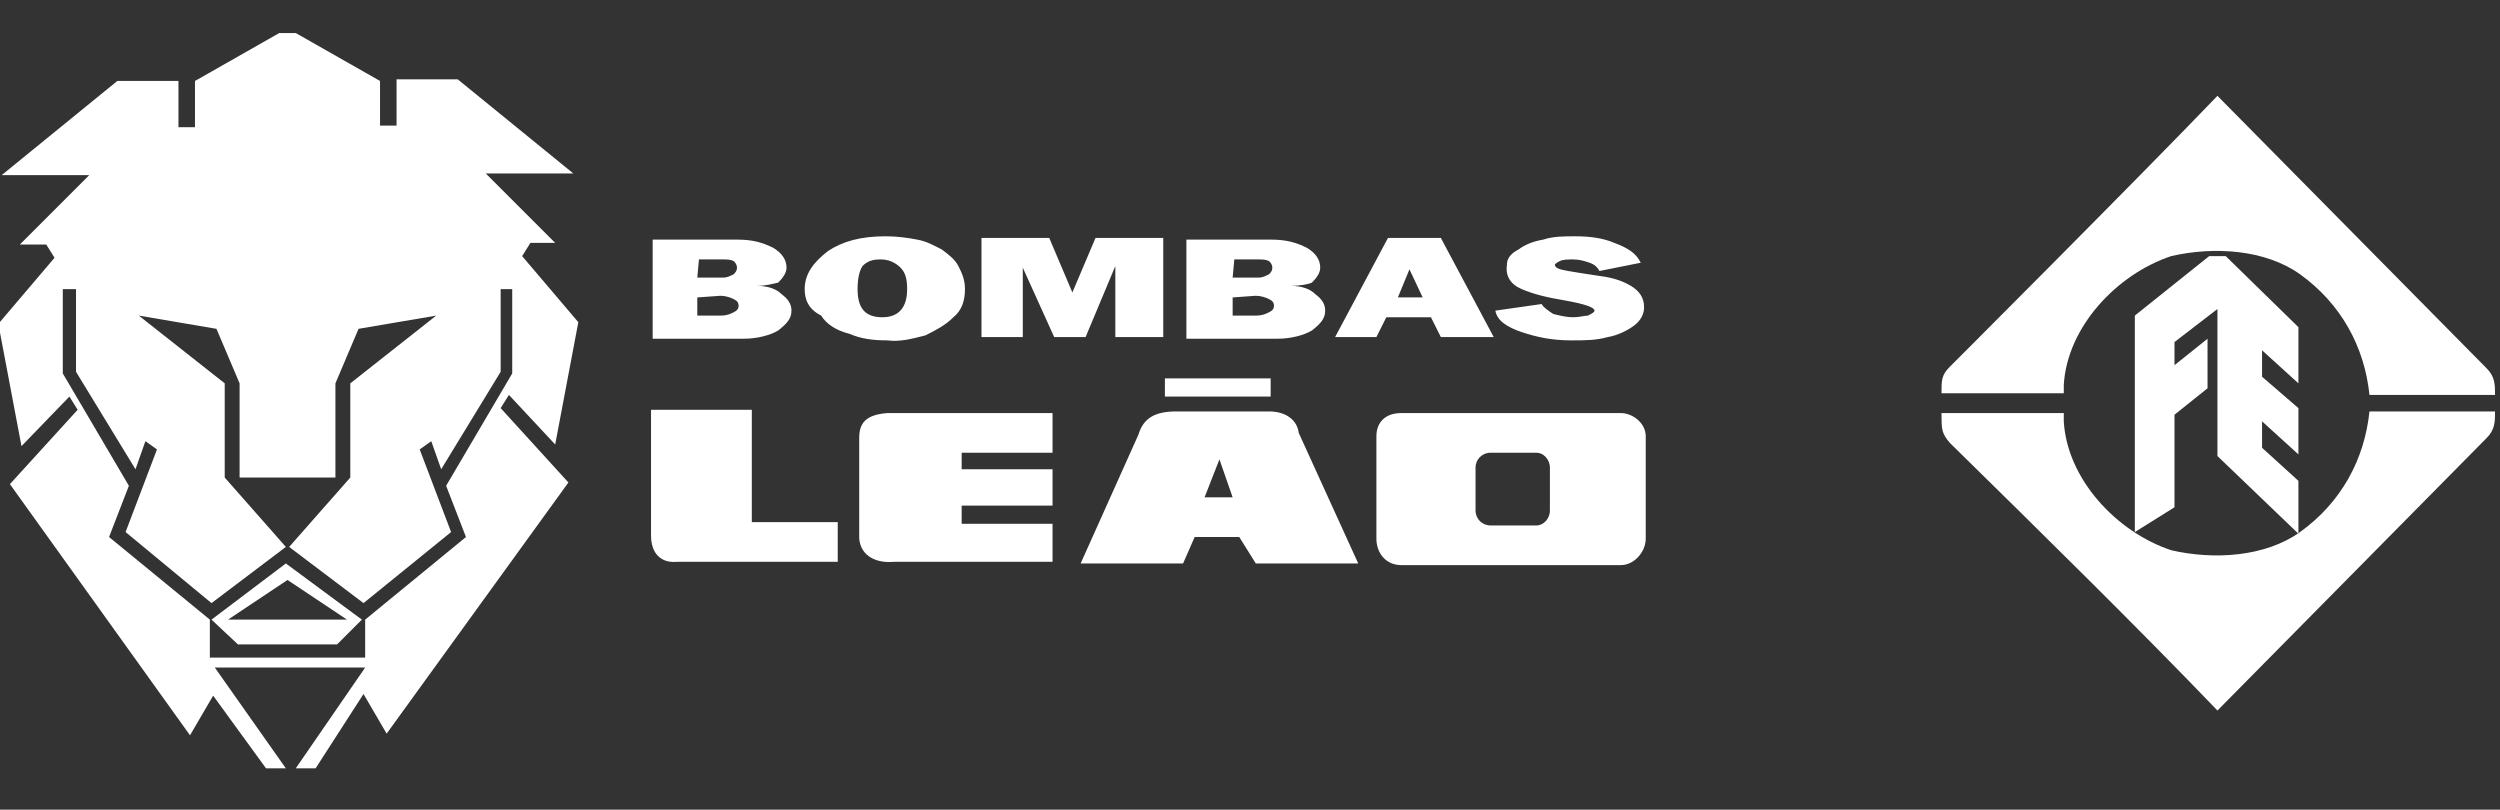 <?xml version="1.0" encoding="utf-8"?>
<!-- Generator: Adobe Illustrator 21.0.2, SVG Export Plug-In . SVG Version: 6.00 Build 0)  -->
<svg version="1.1" id="Layer_1" xmlns="http://www.w3.org/2000/svg" xmlns:xlink="http://www.w3.org/1999/xlink" x="0px" y="0px"
	 viewBox="0 0 151.3 49" style="enable-background:new 0 0 151.3 49;" xml:space="preserve">
<rect x="0" y="0" width="151.3" height="49" fill="#333333" stroke="none"/>
<style type="text/css">
	.st0{fill:#FFFFFF;}
</style>
<g>
	<path class="st0" d="M150.5,22.3c0.5,0.5,0.5,1,0.5,1.6h-7.6c-0.3-2.9-1.7-5.5-4.2-7.3c-2.1-1.5-5.2-1.7-7.8-1.1
		c-3.3,1.1-6.3,4.3-6.5,7.8v0.5h-7.4c0-0.8,0-1.1,0.5-1.6c0,0,11.4-11.4,16.2-16.4L150.5,22.3z"/>
	<polygon class="st0" points="129.2,19.1 129.2,32.2 131.6,30.7 131.6,25.1 133.6,23.5 133.6,20.5 131.6,22.1 131.6,20.7 
		134.2,18.7 134.2,27.6 139.1,32.3 139.1,29.1 136.9,27.1 136.9,25.5 139.1,27.5 139.1,24.7 136.9,22.8 136.9,21.2 139.1,23.2 
		139.1,19.8 134.7,15.5 133.7,15.5 	"/>
	<path class="st0" d="M150.5,26.5c0.5-0.5,0.5-1,0.5-1.6h-7.6c-0.3,2.9-1.7,5.5-4.2,7.3c-2.1,1.5-5.2,1.7-7.8,1.1
		c-3.3-1.1-6.3-4.3-6.5-7.8v-0.5h-7.4c0,1,0,1.2,0.5,1.8C123.3,32,129.4,38,134.2,43L150.5,26.5z"/>
</g>
<g>
	<path class="st0" d="M30.8,23.9l2.8,3l1.4-7.4l-3.4-4l0.5-0.8h1.5l-4.2-4.2h5.3l-7-5.7H24v2.8h-1V4.9L17.9,2h-1l-5.1,2.9v2.8h-1
		V4.9H7.1l-7,5.7h5.3l-4.2,4.2h1.6l0.5,0.8l-3.4,4l1.4,7.4l2.9-3l0.5,0.8l-4.1,4.5l10.9,15.2l1.4-2.4l3.2,4.4h1.2l-4.3-6.1h9.1
		l-4.2,6.1h1.2L22,42l1.4,2.4l11-15.2l-4.1-4.5L30.8,23.9z M22.1,37.5v2.3h-9.4v-2.3l-6.1-5l1.2-3.1l-4-6.8v-5.1h0.8v5l3.6,5.9
		l0.6-1.7l0.7,0.5l-1.9,5l5.2,4.3l4.5-3.4l-3.7-4.2v-5.7l-5.2-4.1l4.7,0.8l1.4,3.3v5.7h5.8v-5.7l1.4-3.3l4.7-0.8l-5.2,4.1v5.7
		l-3.7,4.2l4.5,3.4l5.3-4.3l-1.9-5l0.7-0.5l0.6,1.7l3.6-5.9v-5H31v5.1l-4,6.8l1.2,3.1L22.1,37.5z"/>
</g>
<g>
	<path class="st0" d="M17.3,34.1l-4.5,3.4l1.6,1.5h6l1.5-1.5L17.3,34.1z M13.8,37.5l3.6-2.4l3.6,2.4H13.8z"/>
</g>
<path class="st0" d="M39.4,24.9v7.5c0,1.1,0.6,1.7,1.6,1.6h9.7v-2.4h-5.2v-6.8H39.4L39.4,24.9z"/>
<path class="st0" d="M52,26.5v6.1c0.1,1.1,1.1,1.5,2.1,1.4h9.6v-2.3h-5.5v-1.1h5.5v-2.2h-5.5v-1h5.5V25h-10
	C52.4,25.1,52,25.6,52,26.5L52,26.5z"/>
<g>
	<path class="st0" d="M78.6,26.2c-0.1-0.8-0.8-1.3-1.8-1.3h-5.6c-1.3,0-2,0.4-2.3,1.4l-3.5,7.8h6.2l0.7-1.6h2.7l1,1.6h6.2L78.6,26.2
		z M72.9,30.1l0.9-2.3l0.8,2.3H72.9z"/>
</g>
<polygon class="st0" points="70.5,24 70.5,22.9 76.9,22.9 76.9,24 "/>
<g>
	<path class="st0" d="M98.1,25H84.8c-1,0-1.5,0.6-1.5,1.4v6.2c0,0.9,0.6,1.6,1.5,1.6h13.3c0.8,0,1.5-0.8,1.5-1.6v-6.2
		C99.6,25.6,98.8,25,98.1,25z M93.8,30.9c0,0.5-0.4,0.9-0.8,0.9h-2.8c-0.5,0-0.9-0.4-0.9-0.9v-2.6c0-0.5,0.4-0.9,0.9-0.9h2.8
		c0.4,0,0.8,0.4,0.8,0.9V30.9z"/>
</g>
<path class="st0" d="M45.8,17.3c0.7,0,1.2,0.2,1.5,0.5c0.4,0.3,0.6,0.6,0.6,1c0,0.5-0.3,0.8-0.8,1.2c-0.5,0.3-1.3,0.5-2.1,0.5h-5.5
	v-6h5.1c1,0,1.6,0.2,2.2,0.5c0.5,0.3,0.8,0.7,0.8,1.2c0,0.3-0.2,0.6-0.5,0.9C46.7,17.2,46.3,17.3,45.8,17.3L45.8,17.3z M42.2,18v1.1
	h1.4c0.4,0,0.6-0.1,0.8-0.2c0.2-0.1,0.3-0.2,0.3-0.4c0-0.2-0.1-0.3-0.3-0.4c-0.2-0.1-0.5-0.2-0.8-0.2L42.2,18L42.2,18z M42.2,16.8
	h1.6c0.2,0,0.4-0.1,0.6-0.2c0.1-0.1,0.2-0.2,0.2-0.4c0-0.2-0.1-0.3-0.2-0.4c-0.2-0.1-0.4-0.1-0.7-0.1h-1.4L42.2,16.8L42.2,16.8z
	 M51.9,17.5c0,1.2,0.5,1.7,1.5,1.7c1,0,1.5-0.6,1.5-1.7c0-0.6-0.1-1-0.4-1.3c-0.3-0.3-0.7-0.5-1.2-0.5s-0.8,0.1-1.1,0.4
	C52,16.4,51.9,16.9,51.9,17.5L51.9,17.5z M48.7,17.5c0-0.9,0.5-1.6,1.4-2.3c0.9-0.6,2-0.9,3.5-0.9c0.7,0,1.4,0.1,1.9,0.2
	c0.6,0.1,1.1,0.4,1.5,0.6c0.4,0.3,0.8,0.6,1,1c0.2,0.4,0.4,0.8,0.4,1.4c0,0.7-0.2,1.3-0.7,1.7c-0.5,0.5-1.1,0.8-1.7,1.1
	c-0.8,0.2-1.5,0.4-2.3,0.3c-0.9,0-1.6-0.1-2.3-0.4c-0.8-0.2-1.4-0.6-1.7-1.1C48.9,18.7,48.7,18.1,48.7,17.5L48.7,17.5z M59.4,20.4
	v-6h4.1l1.4,3.3l1.4-3.3h4.1v6h-2.9v-4.3l-1.8,4.3h-1.9l-1.9-4.2v4.2H59.4L59.4,20.4z M78.1,17.3c0.7,0,1.2,0.2,1.5,0.5
	c0.4,0.3,0.6,0.6,0.6,1c0,0.5-0.3,0.8-0.8,1.2c-0.5,0.3-1.3,0.5-2.1,0.5h-5.5v-6h5.1c1,0,1.6,0.2,2.2,0.5c0.5,0.3,0.8,0.7,0.8,1.2
	c0,0.3-0.2,0.6-0.5,0.9C79.2,17.2,78.7,17.3,78.1,17.3L78.1,17.3z M74.6,18v1.1h1.4c0.4,0,0.6-0.1,0.8-0.2c0.2-0.1,0.3-0.2,0.3-0.4
	c0-0.2-0.1-0.3-0.3-0.4s-0.5-0.2-0.8-0.2L74.6,18L74.6,18z M74.6,16.8h1.6c0.2,0,0.4-0.1,0.6-0.2c0.1-0.1,0.2-0.2,0.2-0.4
	c0-0.2-0.1-0.3-0.2-0.4c-0.2-0.1-0.4-0.1-0.7-0.1h-1.4L74.6,16.8L74.6,16.8z M80.8,20.4l3.2-6h3.2l3.2,6h-3.2l-0.6-1.2h-2.7
	l-0.6,1.2H80.8L80.8,20.4z M86.1,18l-0.8-1.7L84.6,18H86.1L86.1,18z M90.5,18.8l2.8-0.4c0.1,0.2,0.4,0.4,0.7,0.6
	c0.4,0.1,0.8,0.2,1.2,0.2c0.4,0,0.7-0.1,0.9-0.1c0.2-0.1,0.4-0.2,0.4-0.3c0-0.2-0.6-0.4-1.7-0.6c-1.2-0.2-2-0.4-2.7-0.7
	c-0.7-0.3-1-0.8-0.9-1.5c0-0.4,0.3-0.7,0.7-0.9c0.4-0.3,0.9-0.5,1.5-0.6c0.6-0.2,1.3-0.2,1.9-0.2c0.9,0,1.7,0.1,2.4,0.4
	c0.8,0.3,1.3,0.6,1.6,1.2l-2.5,0.5c-0.1-0.2-0.3-0.4-0.6-0.5c-0.3-0.1-0.6-0.2-1-0.2c-0.3,0-0.6,0-0.8,0.1c-0.2,0.1-0.3,0.2-0.3,0.2
	c0,0.2,0.2,0.3,0.8,0.4c0.6,0.1,1.2,0.2,1.9,0.3c0.8,0.1,1.4,0.3,1.9,0.6c0.5,0.3,0.8,0.7,0.8,1.3c0,0.4-0.2,0.8-0.6,1.1
	c-0.4,0.3-1,0.6-1.6,0.7c-0.7,0.2-1.4,0.2-2.2,0.2c-1.2,0-2.1-0.2-3-0.5C91.2,19.8,90.6,19.4,90.5,18.8L90.5,18.8z"/>
</svg>

